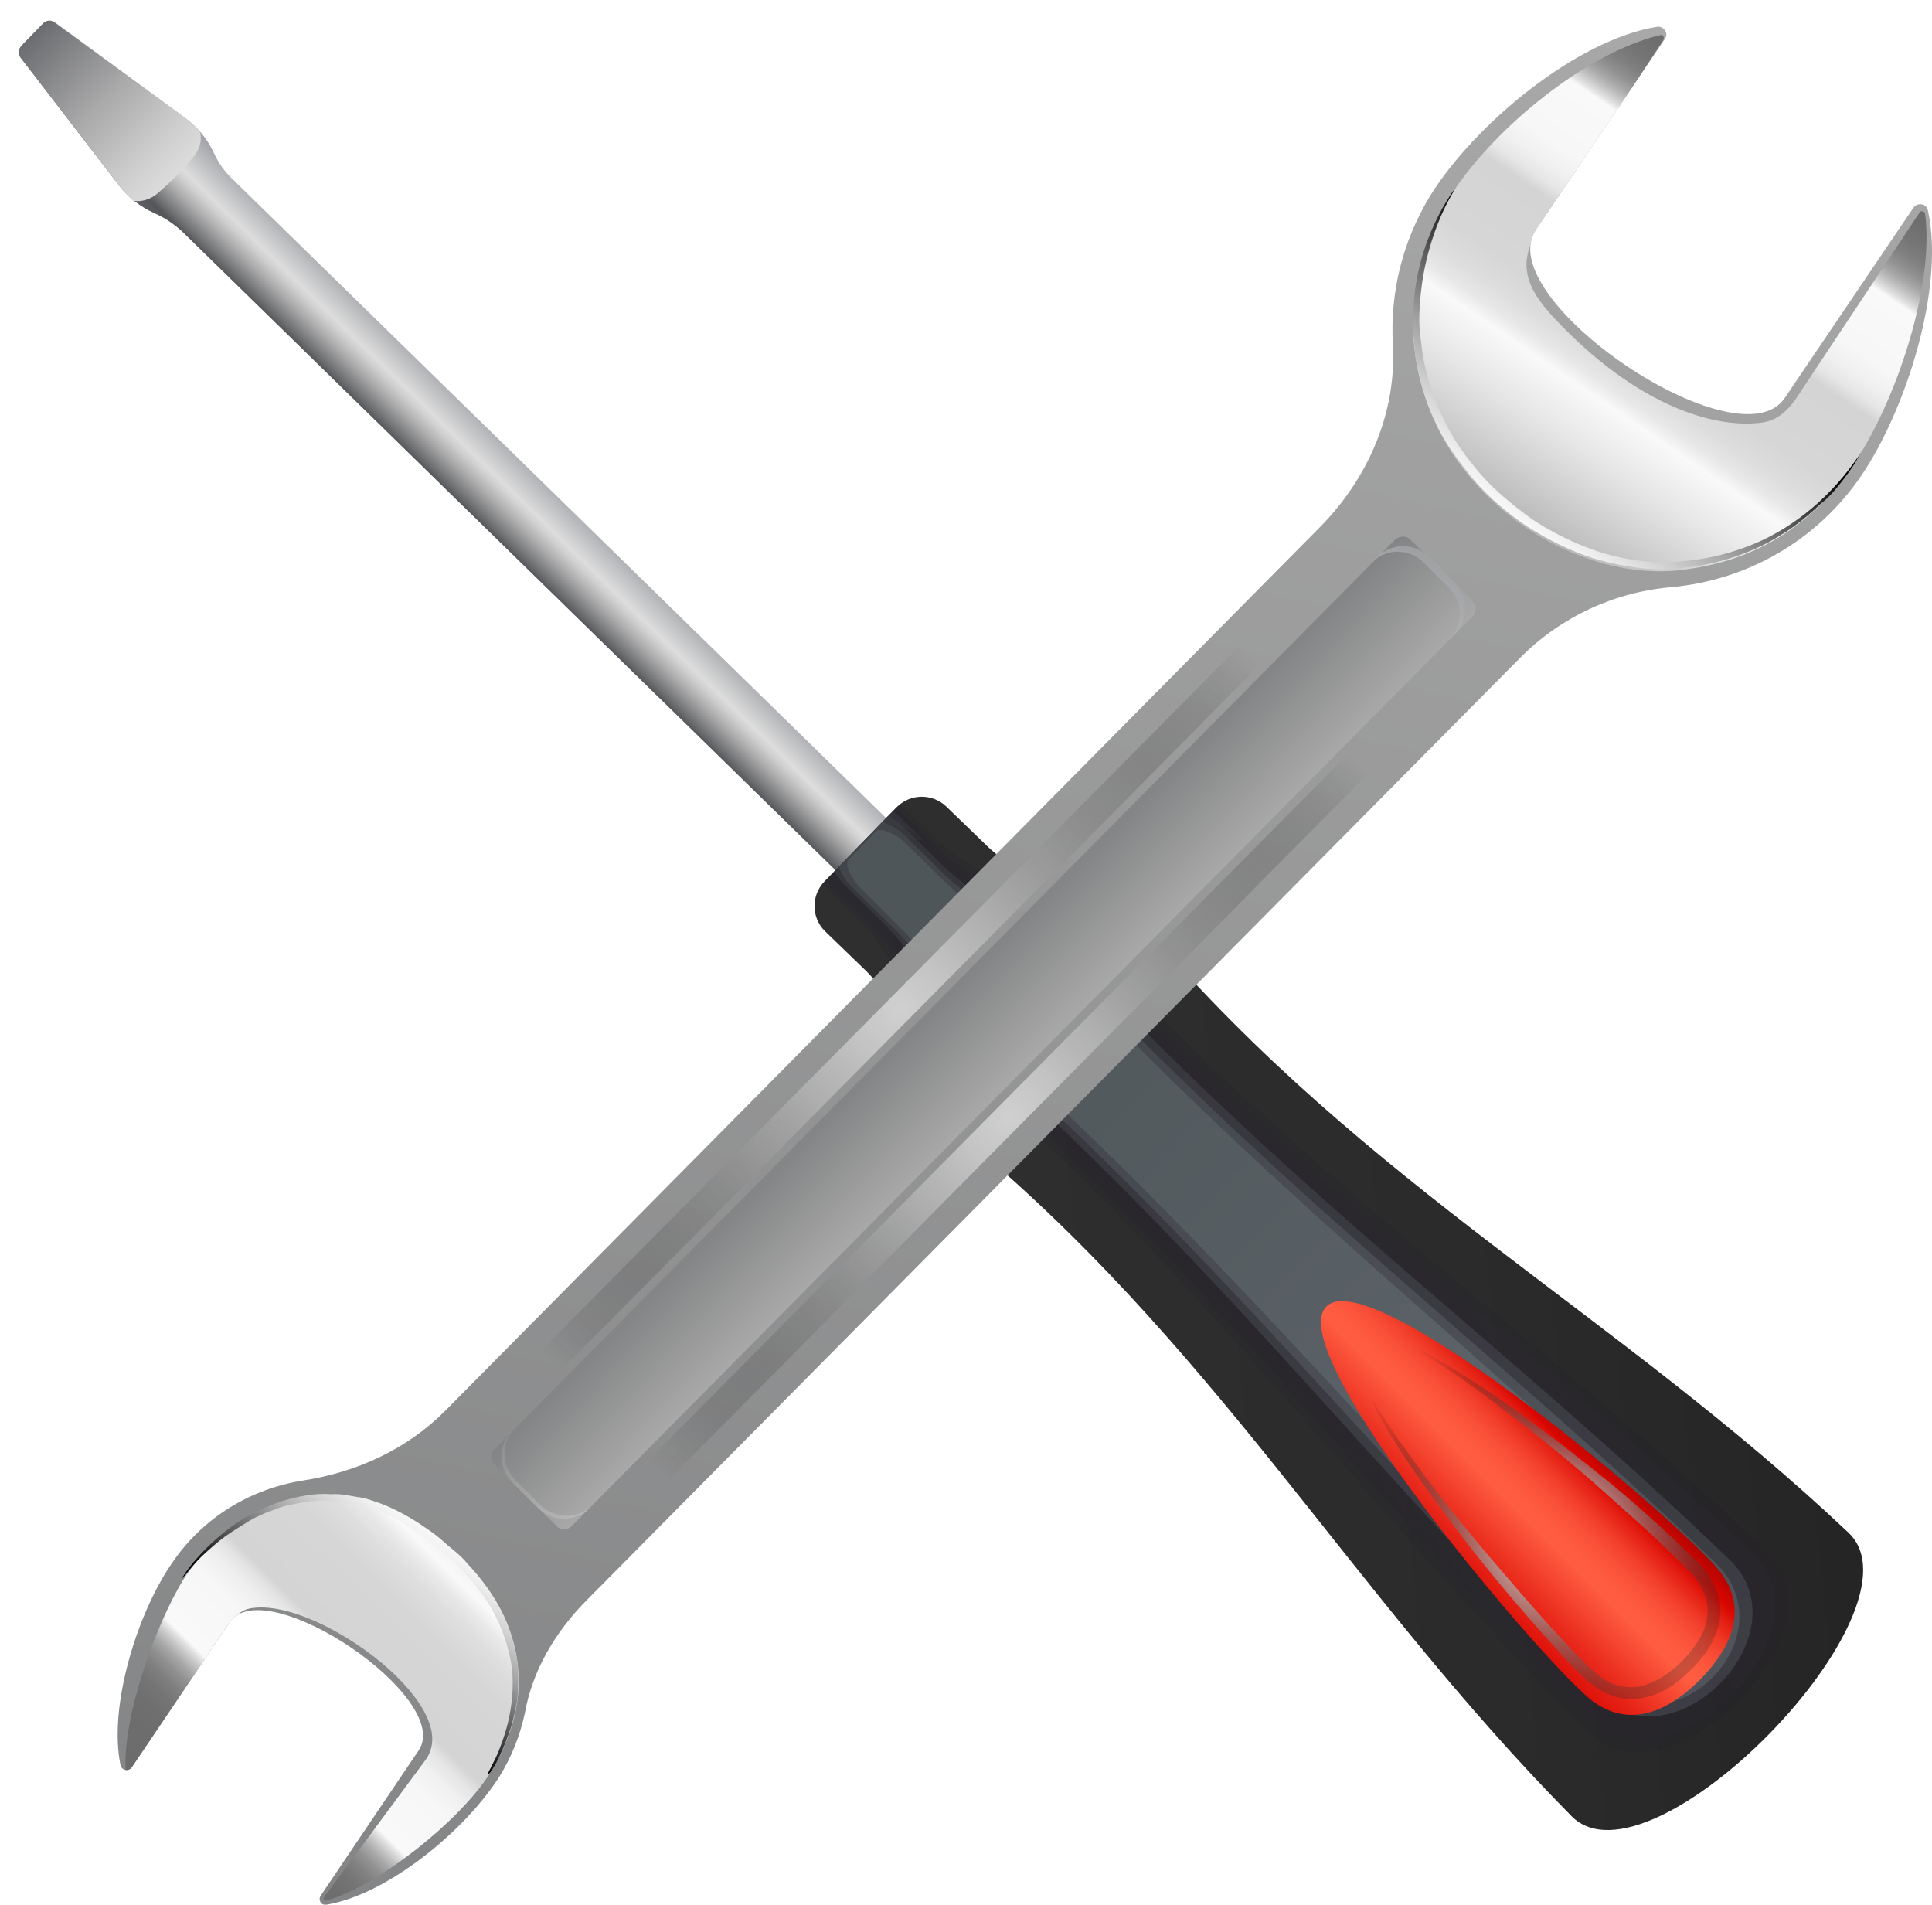 <?xml version="1.0" encoding="utf-8"?>
<!-- Generator: Adobe Illustrator 24.3.0, SVG Export Plug-In . SVG Version: 6.00 Build 0)  -->
<svg version="1.1" id="Layer_1" xmlns="http://www.w3.org/2000/svg" xmlns:xlink="http://www.w3.org/1999/xlink" x="0px" y="0px"
	 viewBox="0 0 282 278" style="enable-background:new 0 0 282 278;" xml:space="preserve">
<style type="text/css">
	.st0{fill:url(#SVGID_3_);}
	.st1{fill:url(#SVGID_4_);}
	.st2{clip-path:url(#SVGID_7_);}
	.st3{opacity:0;fill:#140B17;}
	.st4{filter:url(#Adobe_OpacityMaskFilter);}
	.st5{filter:url(#Adobe_OpacityMaskFilter_1_);}
	.st6{mask:url(#SVGID_8_);fill:url(#SVGID_9_);}
	.st7{opacity:0.167;fill:url(#SVGID_10_);}
	.st8{filter:url(#Adobe_OpacityMaskFilter_2_);}
	.st9{filter:url(#Adobe_OpacityMaskFilter_3_);}
	.st10{mask:url(#SVGID_11_);fill:url(#SVGID_12_);}
	.st11{opacity:0.333;fill:url(#SVGID_13_);}
	.st12{filter:url(#Adobe_OpacityMaskFilter_4_);}
	.st13{filter:url(#Adobe_OpacityMaskFilter_5_);}
	.st14{mask:url(#SVGID_14_);fill:url(#SVGID_15_);}
	.st15{opacity:0.5;fill:url(#SVGID_16_);}
	.st16{filter:url(#Adobe_OpacityMaskFilter_6_);}
	.st17{filter:url(#Adobe_OpacityMaskFilter_7_);}
	.st18{mask:url(#SVGID_17_);fill:url(#SVGID_18_);}
	.st19{opacity:0.667;fill:url(#SVGID_19_);}
	.st20{filter:url(#Adobe_OpacityMaskFilter_8_);}
	.st21{filter:url(#Adobe_OpacityMaskFilter_9_);}
	.st22{mask:url(#SVGID_20_);fill:url(#SVGID_21_);}
	.st23{opacity:0.833;fill:url(#SVGID_22_);}
	.st24{filter:url(#Adobe_OpacityMaskFilter_10_);}
	.st25{filter:url(#Adobe_OpacityMaskFilter_11_);}
	.st26{mask:url(#SVGID_23_);fill:url(#SVGID_24_);}
	.st27{fill:url(#SVGID_25_);}
	.st28{fill:url(#SVGID_26_);}
	.st29{clip-path:url(#SVGID_31_);fill:url(#SVGID_32_);}
	.st30{clip-path:url(#SVGID_31_);fill:url(#SVGID_33_);}
	.st31{fill:url(#SVGID_34_);}
	.st32{opacity:0.4;fill:url(#SVGID_35_);}
	.st33{opacity:0.7;fill:url(#SVGID_36_);}
	.st34{filter:url(#Adobe_OpacityMaskFilter_12_);}
	.st35{filter:url(#Adobe_OpacityMaskFilter_13_);}
	.st36{mask:url(#SVGID_37_);fill:url(#SVGID_38_);}
	.st37{fill:url(#SVGID_39_);}
	.st38{filter:url(#Adobe_OpacityMaskFilter_14_);}
	.st39{filter:url(#Adobe_OpacityMaskFilter_15_);}
	.st40{mask:url(#SVGID_40_);fill:url(#SVGID_41_);}
	.st41{fill:url(#SVGID_42_);}
	.st42{filter:url(#Adobe_OpacityMaskFilter_16_);}
	.st43{filter:url(#Adobe_OpacityMaskFilter_17_);}
	.st44{mask:url(#SVGID_43_);fill:url(#SVGID_44_);}
	.st45{fill:url(#SVGID_45_);}
	.st46{filter:url(#Adobe_OpacityMaskFilter_18_);}
	.st47{filter:url(#Adobe_OpacityMaskFilter_19_);}
	.st48{mask:url(#SVGID_46_);fill:url(#SVGID_47_);}
	.st49{fill:url(#SVGID_48_);}
	.st50{fill:url(#SVGID_51_);}
</style>
<g id="_x36_">
	<g>
		<g>
			<defs>
				<path id="SVGID_1_" d="M139.4,165c-7.1-5.8-6.5-17-13-23.3l-6-5.8c-2-2-2-5.2-0.1-7.2l10.6-10.9c2-2,5.2-2,7.2-0.1l6,5.8
					c6.5,6.4,17.7,5.6,23.6,12.5c31.9,37.2,68.2,55.7,102.1,87.7c11.9,11.2-28.9,53-40.4,41.4C196.6,231.9,177.3,196,139.4,165z"/>
			</defs>
			<clipPath id="SVGID_2_">
				<use xlink:href="#SVGID_1_"  style="overflow:visible;"/>
			</clipPath>
		</g>
	</g>
	<g>
		
			<linearGradient id="SVGID_3_" gradientUnits="userSpaceOnUse" x1="11.025" y1="240.062" x2="26.072" y2="240.062" gradientTransform="matrix(-0.699 0.715 0.715 0.699 -83.863 -106.159)">
			<stop  offset="0" style="stop-color:#A3A5A9"/>
			<stop  offset="0.355" style="stop-color:#DDDDDD"/>
			<stop  offset="0.422" style="stop-color:#CFCFD0"/>
			<stop  offset="0.547" style="stop-color:#ABABAC"/>
			<stop  offset="0.718" style="stop-color:#707173"/>
			<stop  offset="0.789" style="stop-color:#555659"/>
			<stop  offset="0.9" style="stop-color:#5E5F62"/>
			<stop  offset="1" style="stop-color:#6A6B6E"/>
		</linearGradient>
		<path class="st0" d="M142.6,147.2l7.4-7.6L34,26.2c-1.2-1.1-2.1-2.4-2.8-3.9c-0.9-2-2.4-3.8-4.2-5.1L8.1,3.3
			C7.5,2.9,6.8,2.9,6.3,3.4L3.1,6.7C2.7,7.2,2.6,7.9,3,8.4l14.4,18.7c1.3,1.7,3.1,3.1,5.1,4c1.6,0.7,2.9,1.6,4.1,2.7L142.6,147.2z"
			/>
		
			<linearGradient id="SVGID_4_" gradientUnits="userSpaceOnUse" x1="17.641" y1="140.832" x2="17.641" y2="171.086" gradientTransform="matrix(-0.699 0.715 0.715 0.699 -83.863 -106.159)">
			<stop  offset="0" style="stop-color:#6A6B6E"/>
			<stop  offset="4.254949e-02" style="stop-color:#707174"/>
			<stop  offset="0.492" style="stop-color:#ABABAC"/>
			<stop  offset="0.824" style="stop-color:#CFCFD0"/>
			<stop  offset="1" style="stop-color:#DDDDDD"/>
		</linearGradient>
		<path class="st1" d="M17.4,27.1L3,8.4C2.6,7.9,2.7,7.2,3.1,6.7l3.2-3.3c0.5-0.5,1.2-0.5,1.7-0.1l19,13.9c0.8,0.6,1.6,1.3,2.2,2.1
			c0.3,1.1,0,2.4-0.9,3.5c-1.6,2-3.4,3.8-5.4,5.5c-1.1,0.9-2.4,1.2-3.5,1C18.7,28.6,18,27.9,17.4,27.1z"/>
		<g>
			<defs>
				<path id="SVGID_5_" d="M139.4,165c-7.1-5.8-6.5-17-13-23.3l-6-5.8c-2-2-2-5.2-0.1-7.2l10.6-10.9c2-2,5.2-2,7.2-0.1l6,5.8
					c6.5,6.4,17.7,5.6,23.6,12.5c31.9,37.2,68.2,55.7,102.1,87.7c11.9,11.2-28.9,53-40.4,41.4C196.6,231.9,177.3,196,139.4,165z"/>
			</defs>
			
				<linearGradient id="SVGID_6_" gradientUnits="userSpaceOnUse" x1="-14.569" y1="189.245" x2="-14.569" y2="329.924" gradientTransform="matrix(-0.102 -0.995 0.995 -0.102 -64.192 202.431)">
				<stop  offset="0" style="stop-color:#2F2F2F"/>
				<stop  offset="0.625" style="stop-color:#2B2B2B"/>
				<stop  offset="1" style="stop-color:#252525"/>
			</linearGradient>
			<use xlink:href="#SVGID_5_"  style="overflow:visible;fill:url(#SVGID_6_);"/>
			<clipPath id="SVGID_7_">
				<use xlink:href="#SVGID_5_"  style="overflow:visible;"/>
			</clipPath>
			<g class="st2">
				<path class="st3" d="M138.9,155.8c-7-6-8.2-15.4-14.8-21.9l-6-5.9c-2-2-2.6-4.7-1.2-6.1l7.4-7.6c1.4-1.4,4.1-0.9,6.1,1.1l6,5.9
					c6.6,6.4,16,7.5,22.2,14.3c33.2,36.6,67.2,58,101.2,90.5c11.9,11.4-16.5,40.4-28.1,28.8C198.4,221.6,176.2,188.1,138.9,155.8z"
					/>
				<defs>
					<filter id="Adobe_OpacityMaskFilter" filterUnits="userSpaceOnUse" x="117.4" y="114.9" width="143.5" height="141">
						<feFlood  style="flood-color:white;flood-opacity:1" result="back"/>
						<feBlend  in="SourceGraphic" in2="back" mode="normal"/>
					</filter>
				</defs>
				<mask maskUnits="userSpaceOnUse" x="117.4" y="114.9" width="143.5" height="141" id="SVGID_8_">
					<g class="st4">
						<defs>
							<filter id="Adobe_OpacityMaskFilter_1_" filterUnits="userSpaceOnUse" x="117.4" y="114.9" width="143.5" height="141">
								<feFlood  style="flood-color:white;flood-opacity:1" result="back"/>
								<feBlend  in="SourceGraphic" in2="back" mode="normal"/>
							</filter>
						</defs>
						<mask maskUnits="userSpaceOnUse" x="117.4" y="114.9" width="143.5" height="141" id="SVGID_8_">
							<g class="st5">
							</g>
						</mask>
						
							<linearGradient id="SVGID_9_" gradientUnits="userSpaceOnUse" x1="-36.94" y1="216.229" x2="-36.94" y2="353.974" gradientTransform="matrix(-0.201 -0.71 0.948 3.175593e-02 -67.471 150.999)">
							<stop  offset="0" style="stop-color:#FFFFFF"/>
							<stop  offset="1" style="stop-color:#EAEAEA"/>
						</linearGradient>
						<path class="st6" d="M140.2,155.5c-6.8-6-8.4-15-14.9-21.3l-5.9-5.8c-2-1.9-2.6-4.6-1.3-5.9l6.8-7c1.3-1.3,3.9-0.7,5.9,1.2
							l5.9,5.8c6.5,6.4,15.6,7.7,21.7,14.4c32.9,35.9,66,57.5,99.6,89.6c11.8,11.2-14.4,38-25.9,26.5
							C199.1,220.2,176.8,187.5,140.2,155.5z"/>
					</g>
				</mask>
				
					<linearGradient id="SVGID_10_" gradientUnits="userSpaceOnUse" x1="-36.94" y1="216.229" x2="-36.94" y2="353.974" gradientTransform="matrix(-0.201 -0.71 0.948 3.175593e-02 -67.471 150.999)">
					<stop  offset="0" style="stop-color:#1E1822"/>
					<stop  offset="1" style="stop-color:#221B27"/>
				</linearGradient>
				<path class="st7" d="M140.2,155.5c-6.8-6-8.4-15-14.9-21.3l-5.9-5.8c-2-1.9-2.6-4.6-1.3-5.9l6.8-7c1.3-1.3,3.9-0.7,5.9,1.2
					l5.9,5.8c6.5,6.4,15.6,7.7,21.7,14.4c32.9,35.9,66,57.5,99.6,89.6c11.8,11.2-14.4,38-25.9,26.5
					C199.1,220.2,176.8,187.5,140.2,155.5z"/>
				<defs>
					<filter id="Adobe_OpacityMaskFilter_2_" filterUnits="userSpaceOnUse" x="118.6" y="116.1" width="140.5" height="137.9">
						<feFlood  style="flood-color:white;flood-opacity:1" result="back"/>
						<feBlend  in="SourceGraphic" in2="back" mode="normal"/>
					</filter>
				</defs>
				<mask maskUnits="userSpaceOnUse" x="118.6" y="116.1" width="140.5" height="137.9" id="SVGID_11_">
					<g class="st8">
						<defs>
							<filter id="Adobe_OpacityMaskFilter_3_" filterUnits="userSpaceOnUse" x="118.6" y="116.1" width="140.5" height="137.9">
								<feFlood  style="flood-color:white;flood-opacity:1" result="back"/>
								<feBlend  in="SourceGraphic" in2="back" mode="normal"/>
							</filter>
						</defs>
						<mask maskUnits="userSpaceOnUse" x="118.6" y="116.1" width="140.5" height="137.9" id="SVGID_11_">
							<g class="st9">
							</g>
						</mask>
						
							<linearGradient id="SVGID_12_" gradientUnits="userSpaceOnUse" x1="-105.642" y1="225.538" x2="-105.642" y2="322.084" gradientTransform="matrix(-0.301 -0.425 0.902 0.165 -70.75 99.567)">
							<stop  offset="0" style="stop-color:#FFFFFF"/>
							<stop  offset="1" style="stop-color:#D4D4D4"/>
						</linearGradient>
						<path class="st10" d="M141.5,155.2c-6.7-5.9-8.5-14.5-14.9-20.8l-5.9-5.7c-2-1.9-2.6-4.4-1.5-5.6l6.2-6.4
							c1.1-1.2,3.7-0.6,5.6,1.4l5.9,5.7c6.4,6.3,15.1,7.9,21.1,14.4c32.6,35.3,64.9,56.9,98,88.7c11.6,11.1-12.3,35.6-23.7,24.2
							C199.9,218.8,177.5,187,141.5,155.2z"/>
					</g>
				</mask>
				
					<linearGradient id="SVGID_13_" gradientUnits="userSpaceOnUse" x1="-105.642" y1="225.538" x2="-105.642" y2="322.084" gradientTransform="matrix(-0.301 -0.425 0.902 0.165 -70.75 99.567)">
					<stop  offset="0" style="stop-color:#27242D"/>
					<stop  offset="1" style="stop-color:#302C36"/>
				</linearGradient>
				<path class="st11" d="M141.5,155.2c-6.7-5.9-8.5-14.5-14.9-20.8l-5.9-5.7c-2-1.9-2.6-4.4-1.5-5.6l6.2-6.4
					c1.1-1.2,3.7-0.6,5.6,1.4l5.9,5.7c6.4,6.3,15.1,7.9,21.1,14.4c32.6,35.3,64.9,56.9,98,88.7c11.6,11.1-12.3,35.6-23.7,24.2
					C199.9,218.8,177.5,187,141.5,155.2z"/>
				<defs>
					<filter id="Adobe_OpacityMaskFilter_4_" filterUnits="userSpaceOnUse" x="119.9" y="117.4" width="137.5" height="134.9">
						<feFlood  style="flood-color:white;flood-opacity:1" result="back"/>
						<feBlend  in="SourceGraphic" in2="back" mode="normal"/>
					</filter>
				</defs>
				<mask maskUnits="userSpaceOnUse" x="119.9" y="117.4" width="137.5" height="134.9" id="SVGID_14_">
					<g class="st12">
						<defs>
							<filter id="Adobe_OpacityMaskFilter_5_" filterUnits="userSpaceOnUse" x="119.9" y="117.4" width="137.5" height="134.9">
								<feFlood  style="flood-color:white;flood-opacity:1" result="back"/>
								<feBlend  in="SourceGraphic" in2="back" mode="normal"/>
							</filter>
						</defs>
						<mask maskUnits="userSpaceOnUse" x="119.9" y="117.4" width="137.5" height="134.9" id="SVGID_14_">
							<g class="st13">
							</g>
						</mask>
						
							<linearGradient id="SVGID_15_" gradientUnits="userSpaceOnUse" x1="-16283.848" y1="152.105" x2="-16283.848" y2="309.3" gradientTransform="matrix(-0.4 -0.14 0.855 0.299 -73.946 48.937)">
							<stop  offset="0" style="stop-color:#FFFFFF"/>
							<stop  offset="1" style="stop-color:#BFBFBF"/>
						</linearGradient>
						<path class="st14" d="M142.8,154.9c-6.6-5.9-8.6-14.1-15-20.3L122,129c-1.9-1.9-2.7-4.3-1.6-5.4l5.6-5.8
							c1-1.1,3.5-0.4,5.4,1.5l5.8,5.6c6.3,6.2,14.6,8,20.6,14.5c32.3,34.7,63.7,56.4,96.4,87.7c11.4,11-10.2,33.1-21.4,22
							C200.7,217.3,178.2,186.4,142.8,154.9z"/>
					</g>
				</mask>
				
					<linearGradient id="SVGID_16_" gradientUnits="userSpaceOnUse" x1="-16283.848" y1="152.105" x2="-16283.848" y2="309.3" gradientTransform="matrix(-0.4 -0.14 0.855 0.299 -73.946 48.937)">
					<stop  offset="0" style="stop-color:#313138"/>
					<stop  offset="1" style="stop-color:#3E3C46"/>
				</linearGradient>
				<path class="st15" d="M142.8,154.9c-6.6-5.9-8.6-14.1-15-20.3L122,129c-1.9-1.9-2.7-4.3-1.6-5.4l5.6-5.8c1-1.1,3.5-0.4,5.4,1.5
					l5.8,5.6c6.3,6.2,14.6,8,20.6,14.5c32.3,34.7,63.7,56.4,96.4,87.7c11.4,11-10.2,33.1-21.4,22
					C200.7,217.3,178.2,186.4,142.8,154.9z"/>
				<defs>
					<filter id="Adobe_OpacityMaskFilter_6_" filterUnits="userSpaceOnUse" x="121.2" y="118.7" width="134.5" height="131.9">
						<feFlood  style="flood-color:white;flood-opacity:1" result="back"/>
						<feBlend  in="SourceGraphic" in2="back" mode="normal"/>
					</filter>
				</defs>
				<mask maskUnits="userSpaceOnUse" x="121.2" y="118.7" width="134.5" height="131.9" id="SVGID_17_">
					<g class="st16">
						<defs>
							<filter id="Adobe_OpacityMaskFilter_7_" filterUnits="userSpaceOnUse" x="121.2" y="118.7" width="134.5" height="131.9">
								<feFlood  style="flood-color:white;flood-opacity:1" result="back"/>
								<feBlend  in="SourceGraphic" in2="back" mode="normal"/>
							</filter>
						</defs>
						<mask maskUnits="userSpaceOnUse" x="121.2" y="118.7" width="134.5" height="131.9" id="SVGID_17_">
							<g class="st17">
							</g>
						</mask>
						
							<linearGradient id="SVGID_18_" gradientUnits="userSpaceOnUse" x1="116.108" y1="294.622" x2="116.108" y2="577.881" gradientTransform="matrix(-0.5 0.145 0.808 0.432 -77.225 -2.495)">
							<stop  offset="0" style="stop-color:#FFFFFF"/>
							<stop  offset="1" style="stop-color:#AAAAAA"/>
						</linearGradient>
						<path class="st18" d="M144.1,154.6c-6.5-5.8-8.8-13.6-15-19.7l-5.7-5.6c-1.9-1.9-2.7-4.2-1.8-5.1l5.1-5.2
							c0.9-1,3.2-0.2,5.2,1.7l5.7,5.6c6.2,6.1,14.1,8.2,20.1,14.5c32,34.1,62.6,55.9,94.7,86.8c11.3,10.8-8.2,30.7-19.2,19.7
							C201.4,215.9,178.8,185.8,144.1,154.6z"/>
					</g>
				</mask>
				
					<linearGradient id="SVGID_19_" gradientUnits="userSpaceOnUse" x1="116.108" y1="294.622" x2="116.108" y2="577.881" gradientTransform="matrix(-0.5 0.145 0.808 0.432 -77.225 -2.495)">
					<stop  offset="0" style="stop-color:#3B3D43"/>
					<stop  offset="1" style="stop-color:#4C4C56"/>
				</linearGradient>
				<path class="st19" d="M144.1,154.6c-6.5-5.8-8.8-13.6-15-19.7l-5.7-5.6c-1.9-1.9-2.7-4.2-1.8-5.1l5.1-5.2c0.9-1,3.2-0.2,5.2,1.7
					l5.7,5.6c6.2,6.1,14.1,8.2,20.1,14.5c32,34.1,62.6,55.9,94.7,86.8c11.3,10.8-8.2,30.7-19.2,19.7
					C201.4,215.9,178.8,185.8,144.1,154.6z"/>
				<defs>
					<filter id="Adobe_OpacityMaskFilter_8_" filterUnits="userSpaceOnUse" x="122.4" y="119.9" width="131.5" height="128.9">
						<feFlood  style="flood-color:white;flood-opacity:1" result="back"/>
						<feBlend  in="SourceGraphic" in2="back" mode="normal"/>
					</filter>
				</defs>
				<mask maskUnits="userSpaceOnUse" x="122.4" y="119.9" width="131.5" height="128.9" id="SVGID_20_">
					<g class="st20">
						<defs>
							<filter id="Adobe_OpacityMaskFilter_9_" filterUnits="userSpaceOnUse" x="122.4" y="119.9" width="131.5" height="128.9">
								<feFlood  style="flood-color:white;flood-opacity:1" result="back"/>
								<feBlend  in="SourceGraphic" in2="back" mode="normal"/>
							</filter>
						</defs>
						<mask maskUnits="userSpaceOnUse" x="122.4" y="119.9" width="131.5" height="128.9" id="SVGID_20_">
							<g class="st21">
							</g>
						</mask>
						
							<linearGradient id="SVGID_21_" gradientUnits="userSpaceOnUse" x1="49.233" y1="309.82" x2="49.233" y2="528.842" gradientTransform="matrix(-0.599 0.43 0.762 0.565 -80.584 -54.727)">
							<stop  offset="0" style="stop-color:#FFFFFF"/>
							<stop  offset="1" style="stop-color:#959595"/>
						</linearGradient>
						<path class="st22" d="M145.3,154.4c-6.4-5.7-8.9-13.2-15.1-19.2l-5.6-5.5c-1.9-1.8-2.8-4-1.9-4.9l4.5-4.6c0.8-0.8,3,0,4.9,1.8
							l5.6,5.5c6.2,6,13.6,8.4,19.5,14.6c31.6,33.4,61.4,55.4,93.1,85.9c11.1,10.7-6.1,28.2-17,17.4
							C202.2,214.5,179.5,185.2,145.3,154.4z"/>
					</g>
				</mask>
				
					<linearGradient id="SVGID_22_" gradientUnits="userSpaceOnUse" x1="49.233" y1="309.82" x2="49.233" y2="528.842" gradientTransform="matrix(-0.599 0.43 0.762 0.565 -80.584 -54.727)">
					<stop  offset="0" style="stop-color:#44494E"/>
					<stop  offset="1" style="stop-color:#5A5D65"/>
				</linearGradient>
				<path class="st23" d="M145.3,154.4c-6.4-5.7-8.9-13.2-15.1-19.2l-5.6-5.5c-1.9-1.8-2.8-4-1.9-4.9l4.5-4.6c0.8-0.8,3,0,4.9,1.8
					l5.6,5.5c6.2,6,13.6,8.4,19.5,14.6c31.6,33.4,61.4,55.4,93.1,85.9c11.1,10.7-6.1,28.2-17,17.4
					C202.2,214.5,179.5,185.2,145.3,154.4z"/>
				<defs>
					<filter id="Adobe_OpacityMaskFilter_10_" filterUnits="userSpaceOnUse" x="123.7" y="121.2" width="128.6" height="126">
						<feFlood  style="flood-color:white;flood-opacity:1" result="back"/>
						<feBlend  in="SourceGraphic" in2="back" mode="normal"/>
					</filter>
				</defs>
				<mask maskUnits="userSpaceOnUse" x="123.7" y="121.2" width="128.6" height="126" id="SVGID_23_">
					<g class="st24">
						<defs>
							<filter id="Adobe_OpacityMaskFilter_11_" filterUnits="userSpaceOnUse" x="123.7" y="121.2" width="128.6" height="126">
								<feFlood  style="flood-color:white;flood-opacity:1" result="back"/>
								<feBlend  in="SourceGraphic" in2="back" mode="normal"/>
							</filter>
						</defs>
						<mask maskUnits="userSpaceOnUse" x="123.7" y="121.2" width="128.6" height="126" id="SVGID_23_">
							<g class="st25">
							</g>
						</mask>
						
							<linearGradient id="SVGID_24_" gradientUnits="userSpaceOnUse" x1="17.637" y1="327.039" x2="17.637" y2="524.22" gradientTransform="matrix(-0.699 0.715 0.715 0.699 -83.863 -106.159)">
							<stop  offset="0" style="stop-color:#FFFFFF"/>
							<stop  offset="1" style="stop-color:#808080"/>
						</linearGradient>
						<path class="st26" d="M146.6,154.1c-6.2-5.7-9-12.7-15.1-18.6L126,130c-1.9-1.8-2.8-3.9-2.1-4.6l3.9-4c0.7-0.7,2.8,0.1,4.7,2
							l5.5,5.4c6.1,5.9,13.1,8.6,19,14.7c31.3,32.8,60.3,54.9,91.5,84.9c10.9,10.5-4,25.8-14.8,15.1
							C202.9,213.1,180.2,184.6,146.6,154.1z"/>
					</g>
				</mask>
				
					<linearGradient id="SVGID_25_" gradientUnits="userSpaceOnUse" x1="17.637" y1="327.039" x2="17.637" y2="524.22" gradientTransform="matrix(-0.699 0.715 0.715 0.699 -83.863 -106.159)">
					<stop  offset="0" style="stop-color:#4E5659"/>
					<stop  offset="1" style="stop-color:#686D75"/>
				</linearGradient>
				<path class="st27" d="M146.6,154.1c-6.2-5.7-9-12.7-15.1-18.6L126,130c-1.9-1.8-2.8-3.9-2.1-4.6l3.9-4c0.7-0.7,2.8,0.1,4.7,2
					l5.5,5.4c6.1,5.9,13.1,8.6,19,14.7c31.3,32.8,60.3,54.9,91.5,84.9c10.9,10.5-4,25.8-14.8,15.1
					C202.9,213.1,180.2,184.6,146.6,154.1z"/>
			</g>
		</g>
	</g>
</g>
<linearGradient id="SVGID_26_" gradientUnits="userSpaceOnUse" x1="209.957" y1="228.844" x2="232.558" y2="206.243">
	<stop  offset="0" style="stop-color:#D90600"/>
	<stop  offset="0.175" style="stop-color:#E72518"/>
	<stop  offset="0.448" style="stop-color:#FF5D42"/>
	<stop  offset="0.525" style="stop-color:#FD593F"/>
	<stop  offset="0.602" style="stop-color:#F84D36"/>
	<stop  offset="0.68" style="stop-color:#EF3926"/>
	<stop  offset="0.758" style="stop-color:#E31C11"/>
	<stop  offset="0.808" style="stop-color:#D90600"/>
	<stop  offset="0.887" style="stop-color:#BA0500"/>
	<stop  offset="1" style="stop-color:#870400"/>
</linearGradient>
<path class="st28" d="M251.3,229.7c-4.5-6.3-50.9-45.8-57.7-39l0,0l0,0l0,0l0,0c-6.8,6.8,32.7,53.2,39,57.7
	c6.4,4.6,12.5-0.2,15.5-3.2C251.1,242.2,255.9,236.1,251.3,229.7z"/>
<g id="_x37__2_">
	<g>
		<g>
			<defs>
				<path id="SVGID_27_" d="M85.7,233.5L222,95.9c5.9-5.9,13.7-9.5,22-10.2c10.8-1,21.1-6.6,27.7-16.3c6.5-9.6,12.2-27.4,9.7-38.7
					c-0.2-1-1.5-1.2-2.1-0.4l-18.8,27.8c-6.8,10-43.1-14.6-36.3-24.6l18.8-27.8c0.6-0.8-0.1-1.9-1.1-1.8
					c-11.8,1.9-26.6,14.2-33.1,24.6c-4.1,6.7-5.9,14.2-5.5,21.7c0.6,10-3.6,19.6-10.6,26.7L64.9,206c-5.6,5.6-12.9,8.9-20.7,10.1
					c-7.5,1.2-14.6,5.3-19.2,12.2c-5,7.3-9.2,20.8-7.4,29.4c0.2,0.7,1.1,0.9,1.6,0.3l14.3-21.2c5.2-7.6,32.8,11.1,27.6,18.7
					l-14.3,21.2c-0.4,0.6,0.1,1.5,0.9,1.3c8.9-1.5,20.2-10.8,25.2-18.7c1.8-2.9,3-6,3.7-9.2C77.7,243.8,81.1,238.1,85.7,233.5z"/>
			</defs>
			<clipPath id="SVGID_28_">
				<use xlink:href="#SVGID_27_"  style="overflow:visible;"/>
			</clipPath>
		</g>
	</g>
	<g>
		<g>
			<defs>
				<path id="SVGID_29_" d="M85.7,233.5L222,95.9c5.9-5.9,13.7-9.5,22-10.2c10.8-1,21.1-6.6,27.7-16.3c6.5-9.6,12.2-27.4,9.7-38.7
					c-0.2-1-1.5-1.2-2.1-0.4l-18.8,27.8c-6.8,10-43.1-14.6-36.3-24.6l18.8-27.8c0.6-0.8-0.1-1.9-1.1-1.8
					c-11.8,1.9-26.6,14.2-33.1,24.6c-4.1,6.7-5.9,14.2-5.5,21.7c0.6,10-3.6,19.6-10.6,26.7L64.9,206c-5.6,5.6-12.9,8.9-20.7,10.1
					c-7.5,1.2-14.6,5.3-19.2,12.2c-5,7.3-9.2,20.8-7.4,29.4c0.2,0.7,1.1,0.9,1.6,0.3l14.3-21.2c5.2-7.6,32.8,11.1,27.6,18.7
					l-14.3,21.2c-0.4,0.6,0.1,1.5,0.9,1.3c8.9-1.5,20.2-10.8,25.2-18.7c1.8-2.9,3-6,3.7-9.2C77.7,243.8,81.1,238.1,85.7,233.5z"/>
			</defs>
			
				<linearGradient id="SVGID_30_" gradientUnits="userSpaceOnUse" x1="3.742" y1="153.241" x2="313.97" y2="153.241" gradientTransform="matrix(0.221 -0.975 -0.975 -0.221 264.655 331.009)">
				<stop  offset="0" style="stop-color:#848586"/>
				<stop  offset="1" style="stop-color:#A8A8A8"/>
			</linearGradient>
			<use xlink:href="#SVGID_29_"  style="overflow:visible;fill:url(#SVGID_30_);"/>
			<clipPath id="SVGID_31_">
				<use xlink:href="#SVGID_29_"  style="overflow:visible;"/>
			</clipPath>
			
				<linearGradient id="SVGID_32_" gradientUnits="userSpaceOnUse" x1="152.638" y1="215.507" x2="166.588" y2="291.615" gradientTransform="matrix(0.711 0.704 -0.704 0.711 309.044 -248.453)">
				<stop  offset="0" style="stop-color:#6C6C6C"/>
				<stop  offset="0.11" style="stop-color:#6E6E6E"/>
				<stop  offset="0.149" style="stop-color:#757575"/>
				<stop  offset="0.177" style="stop-color:#808080"/>
				<stop  offset="0.2" style="stop-color:#919191"/>
				<stop  offset="0.219" style="stop-color:#A7A7A7"/>
				<stop  offset="0.236" style="stop-color:#C3C3C3"/>
				<stop  offset="0.252" style="stop-color:#E2E2E2"/>
				<stop  offset="0.261" style="stop-color:#F9F9F9"/>
				<stop  offset="0.375" style="stop-color:#F7F7F7"/>
				<stop  offset="0.416" style="stop-color:#F0F0F0"/>
				<stop  offset="0.446" style="stop-color:#E5E5E5"/>
				<stop  offset="0.469" style="stop-color:#D4D4D4"/>
				<stop  offset="0.611" style="stop-color:#D6D6D6"/>
				<stop  offset="0.662" style="stop-color:#DDDDDD"/>
				<stop  offset="0.699" style="stop-color:#E8E8E8"/>
				<stop  offset="0.728" style="stop-color:#F9F9F9"/>
				<stop  offset="0.819" style="stop-color:#E7E7E7"/>
				<stop  offset="1" style="stop-color:#B9B9B9"/>
			</linearGradient>
			<path class="st29" d="M206.3,48.8c1.1,22,22.4,36.4,39.1,34.4c5.7-0.7,17.5-3,26.1-16.9c5.7-9.2,10.8-24.9,9.5-35.1
				c-0.1-0.4-0.6-0.5-0.8-0.2L263,56.9c-1.1,1.7-2.8,4.5-6,4.8c-7.7,0.9-17.9-3.3-27.5-12.6c-6.2-6-9.5-10.1-3.6-17.6l16.9-25.7
				c0.2-0.3-0.1-0.8-0.4-0.7c-10.9,2.6-24.1,13.5-30.3,22.9C208.1,34.2,206,41.4,206.3,48.8z"/>
			
				<linearGradient id="SVGID_33_" gradientUnits="userSpaceOnUse" x1="162.456" y1="563.457" x2="162.456" y2="490.781" gradientTransform="matrix(0.711 0.704 -0.704 0.711 309.044 -248.453)">
				<stop  offset="0" style="stop-color:#6C6C6C"/>
				<stop  offset="0.11" style="stop-color:#6E6E6E"/>
				<stop  offset="0.149" style="stop-color:#757575"/>
				<stop  offset="0.177" style="stop-color:#808080"/>
				<stop  offset="0.2" style="stop-color:#919191"/>
				<stop  offset="0.219" style="stop-color:#A7A7A7"/>
				<stop  offset="0.236" style="stop-color:#C3C3C3"/>
				<stop  offset="0.252" style="stop-color:#E2E2E2"/>
				<stop  offset="0.261" style="stop-color:#F9F9F9"/>
				<stop  offset="0.375" style="stop-color:#F7F7F7"/>
				<stop  offset="0.416" style="stop-color:#F0F0F0"/>
				<stop  offset="0.446" style="stop-color:#E5E5E5"/>
				<stop  offset="0.469" style="stop-color:#D4D4D4"/>
				<stop  offset="0.611" style="stop-color:#D6D6D6"/>
				<stop  offset="0.662" style="stop-color:#DDDDDD"/>
				<stop  offset="0.699" style="stop-color:#E8E8E8"/>
				<stop  offset="0.728" style="stop-color:#F9F9F9"/>
				<stop  offset="0.819" style="stop-color:#E7E7E7"/>
				<stop  offset="1" style="stop-color:#B9B9B9"/>
			</linearGradient>
			<path class="st30" d="M71.4,259c7.3-11.5,4.9-22.7-4.1-31.5c-19.6-19.4-36.5-3.5-40.5,3c-4.1,6.6-9.2,20.8-8.4,28.5
				c0,0.3,0.5,0.4,0.6,0.1l14.2-21.5c0.9-1.4,1.8-2.7,3.7-2.9c5.9-0.8,15.6,4.6,21.1,10.1c4.8,4.8,6.3,9.1,4.1,12.1l-14.8,20
				c-0.2,0.3,0.1,0.6,0.4,0.5C55.5,275.1,67.1,265.7,71.4,259z"/>
		</g>
		
			<linearGradient id="SVGID_34_" gradientUnits="userSpaceOnUse" x1="155.779" y1="400.042" x2="170.898" y2="400.042" gradientTransform="matrix(0.711 0.704 -0.704 0.711 309.044 -248.453)">
			<stop  offset="0" style="stop-color:#848586"/>
			<stop  offset="1" style="stop-color:#A8A8A8"/>
		</linearGradient>
		<path class="st31" d="M81.2,222.7l-9-8.9c-0.6-0.6-0.7-1.7,0-2.3L203.6,78.8c0.6-0.6,1.7-0.7,2.3,0l9,8.9c0.6,0.6,0.7,1.7,0,2.3
			L83.5,222.7C82.8,223.4,81.8,223.4,81.2,222.7z"/>
		
			<linearGradient id="SVGID_35_" gradientUnits="userSpaceOnUse" x1="155.782" y1="492.097" x2="170.898" y2="492.097" gradientTransform="matrix(0.711 0.704 -0.704 0.711 309.044 -248.453)">
			<stop  offset="0" style="stop-color:#A2A4A8"/>
			<stop  offset="1" style="stop-color:#CFCFCF"/>
		</linearGradient>
		<path class="st32" d="M78.9,219.7l-3.7-3.7c-2.1-2.1-2.1-5.5,0-7.6l-0.4,0.4c-2.1,2.1-2.1,5.5,0,7.6l3.7,3.7
			c2.1,2.1,5.5,2.1,7.6,0l0.4-0.4C84.5,221.7,81.1,221.8,78.9,219.7z"/>
		
			<linearGradient id="SVGID_36_" gradientUnits="userSpaceOnUse" x1="163.375" y1="302.929" x2="163.375" y2="323.661" gradientTransform="matrix(0.711 0.704 -0.704 0.711 309.044 -248.453)">
			<stop  offset="0" style="stop-color:#A2A4A8"/>
			<stop  offset="1" style="stop-color:#CFCFCF"/>
		</linearGradient>
		<path class="st33" d="M212.3,85l-3.7-3.7c-2.1-2.1-5.5-2.1-7.6,0l-0.8,0.8c2.1-2.1,5.5-2.1,7.6,0l3.7,3.7c2.1,2.1,2.1,5.5,0,7.6
			l0.8-0.8C214.4,90.5,214.4,87.1,212.3,85z"/>
		<defs>
			<filter id="Adobe_OpacityMaskFilter_12_" filterUnits="userSpaceOnUse" x="73.8" y="88.6" width="147.1" height="148.5">
				<feFlood  style="flood-color:white;flood-opacity:1" result="back"/>
				<feBlend  in="SourceGraphic" in2="back" mode="normal"/>
			</filter>
		</defs>
		<mask maskUnits="userSpaceOnUse" x="73.8" y="88.6" width="147.1" height="148.5" id="SVGID_37_">
			<g class="st34">
				<defs>
					<filter id="Adobe_OpacityMaskFilter_13_" filterUnits="userSpaceOnUse" x="73.8" y="88.6" width="147.1" height="148.5">
						<feFlood  style="flood-color:white;flood-opacity:1" result="back"/>
						<feBlend  in="SourceGraphic" in2="back" mode="normal"/>
					</filter>
				</defs>
				<mask maskUnits="userSpaceOnUse" x="73.8" y="88.6" width="147.1" height="148.5" id="SVGID_37_">
					<g class="st35">
					</g>
				</mask>
				
					<radialGradient id="SVGID_38_" cx="174.568" cy="405.971" r="72.463" gradientTransform="matrix(0.711 0.704 -0.704 0.711 309.044 -248.453)" gradientUnits="userSpaceOnUse">
					<stop  offset="0" style="stop-color:#FFFFFF"/>
					<stop  offset="9.003008e-02" style="stop-color:#F8F8F8"/>
					<stop  offset="0.217" style="stop-color:#E6E6E6"/>
					<stop  offset="0.365" style="stop-color:#C8C8C8"/>
					<stop  offset="0.53" style="stop-color:#9E9E9E"/>
					<stop  offset="0.708" style="stop-color:#686868"/>
					<stop  offset="0.895" style="stop-color:#282828"/>
					<stop  offset="1" style="stop-color:#000000"/>
				</radialGradient>
				<polygon class="st36" points="76.7,237.1 73.8,234.2 218,88.6 220.9,91.5 				"/>
			</g>
		</mask>
		
			<radialGradient id="SVGID_39_" cx="174.568" cy="405.971" r="72.463" gradientTransform="matrix(0.711 0.704 -0.704 0.711 309.044 -248.453)" gradientUnits="userSpaceOnUse">
			<stop  offset="0" style="stop-color:#D0D0D0"/>
			<stop  offset="0.103" style="stop-color:#C9C9C9;stop-opacity:0.897"/>
			<stop  offset="0.248" style="stop-color:#B7B7B7;stop-opacity:0.752"/>
			<stop  offset="0.417" style="stop-color:#999999;stop-opacity:0.583"/>
			<stop  offset="0.605" style="stop-color:#6F6F6F;stop-opacity:0.395"/>
			<stop  offset="0.806" style="stop-color:#3A3A3A;stop-opacity:0.194"/>
			<stop  offset="1" style="stop-color:#000000;stop-opacity:0"/>
		</radialGradient>
		<polygon class="st37" points="76.7,237.1 73.8,234.2 218,88.6 220.9,91.5 		"/>
		<defs>
			<filter id="Adobe_OpacityMaskFilter_14_" filterUnits="userSpaceOnUse" x="57.9" y="72.9" width="147.1" height="148.5">
				<feFlood  style="flood-color:white;flood-opacity:1" result="back"/>
				<feBlend  in="SourceGraphic" in2="back" mode="normal"/>
			</filter>
		</defs>
		<mask maskUnits="userSpaceOnUse" x="57.9" y="72.9" width="147.1" height="148.5" id="SVGID_40_">
			<g class="st38">
				<defs>
					<filter id="Adobe_OpacityMaskFilter_15_" filterUnits="userSpaceOnUse" x="57.9" y="72.9" width="147.1" height="148.5">
						<feFlood  style="flood-color:white;flood-opacity:1" result="back"/>
						<feBlend  in="SourceGraphic" in2="back" mode="normal"/>
					</filter>
				</defs>
				<mask maskUnits="userSpaceOnUse" x="57.9" y="72.9" width="147.1" height="148.5" id="SVGID_40_">
					<g class="st39">
					</g>
				</mask>
				
					<radialGradient id="SVGID_41_" cx="152.186" cy="405.971" r="72.463" gradientTransform="matrix(0.711 0.704 -0.704 0.711 309.044 -248.453)" gradientUnits="userSpaceOnUse">
					<stop  offset="0" style="stop-color:#FFFFFF"/>
					<stop  offset="9.003008e-02" style="stop-color:#F8F8F8"/>
					<stop  offset="0.217" style="stop-color:#E6E6E6"/>
					<stop  offset="0.365" style="stop-color:#C8C8C8"/>
					<stop  offset="0.53" style="stop-color:#9E9E9E"/>
					<stop  offset="0.708" style="stop-color:#686868"/>
					<stop  offset="0.895" style="stop-color:#282828"/>
					<stop  offset="1" style="stop-color:#000000"/>
				</radialGradient>
				<polygon class="st40" points="60.8,221.3 57.9,218.4 202.1,72.9 205,75.7 				"/>
			</g>
		</mask>
		
			<radialGradient id="SVGID_42_" cx="152.186" cy="405.971" r="72.463" gradientTransform="matrix(0.711 0.704 -0.704 0.711 309.044 -248.453)" gradientUnits="userSpaceOnUse">
			<stop  offset="0" style="stop-color:#D0D0D0"/>
			<stop  offset="0.103" style="stop-color:#C9C9C9;stop-opacity:0.897"/>
			<stop  offset="0.248" style="stop-color:#B7B7B7;stop-opacity:0.752"/>
			<stop  offset="0.417" style="stop-color:#999999;stop-opacity:0.583"/>
			<stop  offset="0.605" style="stop-color:#6F6F6F;stop-opacity:0.395"/>
			<stop  offset="0.806" style="stop-color:#3A3A3A;stop-opacity:0.194"/>
			<stop  offset="1" style="stop-color:#000000;stop-opacity:0"/>
		</radialGradient>
		<polygon class="st41" points="60.8,221.3 57.9,218.4 202.1,72.9 205,75.7 		"/>
		<defs>
			<filter id="Adobe_OpacityMaskFilter_16_" filterUnits="userSpaceOnUse" x="206.1" y="27.6" width="65.8" height="56">
				<feFlood  style="flood-color:white;flood-opacity:1" result="back"/>
				<feBlend  in="SourceGraphic" in2="back" mode="normal"/>
			</filter>
		</defs>
		<mask maskUnits="userSpaceOnUse" x="206.1" y="27.6" width="65.8" height="56" id="SVGID_43_">
			<g class="st42">
				<defs>
					<filter id="Adobe_OpacityMaskFilter_17_" filterUnits="userSpaceOnUse" x="206.1" y="27.6" width="65.8" height="56">
						<feFlood  style="flood-color:white;flood-opacity:1" result="back"/>
						<feBlend  in="SourceGraphic" in2="back" mode="normal"/>
					</filter>
				</defs>
				<mask maskUnits="userSpaceOnUse" x="206.1" y="27.6" width="65.8" height="56" id="SVGID_43_">
					<g class="st43">
					</g>
				</mask>
				
					<linearGradient id="SVGID_44_" gradientUnits="userSpaceOnUse" x1="160.623" y1="259.128" x2="165.194" y2="292.355" gradientTransform="matrix(0.711 0.704 -0.704 0.711 309.044 -248.453)">
					<stop  offset="0" style="stop-color:#000000"/>
					<stop  offset="4.431593e-02" style="stop-color:#0E0E0E"/>
					<stop  offset="0.318" style="stop-color:#636363"/>
					<stop  offset="0.56" style="stop-color:#A6A6A6"/>
					<stop  offset="0.761" style="stop-color:#D6D6D6"/>
					<stop  offset="0.914" style="stop-color:#F4F4F4"/>
					<stop  offset="1" style="stop-color:#FFFFFF"/>
				</linearGradient>
				<path class="st44" d="M269.2,69.8c0.9-1.2,1.6-2.2,2-3c0.4-0.7,0.7-1.1,0.7-1.1s-0.3,0.4-0.7,1c-0.5,0.7-1.2,1.7-2.1,2.8
					c-1.9,2.3-5,5.5-9.5,8.1c-2.2,1.3-4.8,2.4-7.7,3.2c-2.8,0.8-6,1.2-9.2,1.3c-3.2-0.1-6.5-0.6-9.7-1.7c-3.2-1.1-6.3-2.6-9.2-4.5
					c-2.8-2-5.5-4.2-7.7-6.7c-2.2-2.6-4.2-5.3-5.5-8.3c-1.5-2.9-2.3-5.9-2.9-8.8c-0.2-1.5-0.4-3-0.5-4.3c-0.1-1.4,0-2.8,0.1-4
					c0.4-5.2,1.8-9.4,3-12.2c0.6-1.4,1.2-2.5,1.6-3.2c0.4-0.7,0.6-1.1,0.6-1.1s-0.2,0.4-0.7,1c-0.4,0.7-1.1,1.7-1.8,3.1
					c-1.4,2.7-3.1,6.9-3.6,12.2c-0.1,1.3-0.2,2.7-0.2,4.1c0.1,1.5,0.3,2.9,0.4,4.4c0.6,3,1.3,6.2,2.8,9.2c1.3,3.1,3.4,5.9,5.6,8.6
					c2.3,2.7,5,5,8,7c3,1.9,6.2,3.5,9.6,4.6c3.4,1,6.8,1.6,10.2,1.6c6.7-0.2,12.8-2.2,17.3-5.1c2.3-1.4,4.1-3,5.7-4.5
					C267.1,72.5,268.3,71,269.2,69.8z"/>
			</g>
		</mask>
		
			<linearGradient id="SVGID_45_" gradientUnits="userSpaceOnUse" x1="160.623" y1="259.128" x2="165.194" y2="292.355" gradientTransform="matrix(0.711 0.704 -0.704 0.711 309.044 -248.453)">
			<stop  offset="0" style="stop-color:#000000"/>
			<stop  offset="2.631736e-02" style="stop-color:#080808"/>
			<stop  offset="0.305" style="stop-color:#5D5D5D"/>
			<stop  offset="0.551" style="stop-color:#A0A0A0"/>
			<stop  offset="0.756" style="stop-color:#D0D0D0"/>
			<stop  offset="0.912" style="stop-color:#EEEEEE"/>
			<stop  offset="1" style="stop-color:#F9F9F9"/>
		</linearGradient>
		<path class="st45" d="M269.2,69.8c0.9-1.2,1.6-2.2,2-3c0.4-0.7,0.7-1.1,0.7-1.1s-0.3,0.4-0.7,1c-0.5,0.7-1.2,1.7-2.1,2.8
			c-1.9,2.3-5,5.5-9.5,8.1c-2.2,1.3-4.8,2.4-7.7,3.2c-2.8,0.8-6,1.2-9.2,1.3c-3.2-0.1-6.5-0.6-9.7-1.7c-3.2-1.1-6.3-2.6-9.2-4.5
			c-2.8-2-5.5-4.2-7.7-6.7c-2.2-2.6-4.2-5.3-5.5-8.3c-1.5-2.9-2.3-5.9-2.9-8.8c-0.2-1.5-0.4-3-0.5-4.3c-0.1-1.4,0-2.8,0.1-4
			c0.4-5.2,1.8-9.4,3-12.2c0.6-1.4,1.2-2.5,1.6-3.2c0.4-0.7,0.6-1.1,0.6-1.1s-0.2,0.4-0.7,1c-0.4,0.7-1.1,1.7-1.8,3.1
			c-1.4,2.7-3.1,6.9-3.6,12.2c-0.1,1.3-0.2,2.7-0.2,4.1c0.1,1.5,0.3,2.9,0.4,4.4c0.6,3,1.3,6.2,2.8,9.2c1.3,3.1,3.4,5.9,5.6,8.6
			c2.3,2.7,5,5,8,7c3,1.9,6.2,3.5,9.6,4.6c3.4,1,6.8,1.6,10.2,1.6c6.7-0.2,12.8-2.2,17.3-5.1c2.3-1.4,4.1-3,5.7-4.5
			C267.1,72.5,268.3,71,269.2,69.8z"/>
		<defs>
			<filter id="Adobe_OpacityMaskFilter_18_" filterUnits="userSpaceOnUse" x="26.7" y="218.1" width="49" height="40.9">
				<feFlood  style="flood-color:white;flood-opacity:1" result="back"/>
				<feBlend  in="SourceGraphic" in2="back" mode="normal"/>
			</filter>
		</defs>
		<mask maskUnits="userSpaceOnUse" x="26.7" y="218.1" width="49" height="40.9" id="SVGID_46_">
			<g class="st46">
				<defs>
					<filter id="Adobe_OpacityMaskFilter_19_" filterUnits="userSpaceOnUse" x="26.7" y="218.1" width="49" height="40.9">
						<feFlood  style="flood-color:white;flood-opacity:1" result="back"/>
						<feBlend  in="SourceGraphic" in2="back" mode="normal"/>
					</filter>
				</defs>
				<mask maskUnits="userSpaceOnUse" x="26.7" y="218.1" width="49" height="40.9" id="SVGID_46_">
					<g class="st47">
					</g>
				</mask>
				
					<linearGradient id="SVGID_47_" gradientUnits="userSpaceOnUse" x1="158.305" y1="508.082" x2="162.134" y2="531.798" gradientTransform="matrix(0.711 0.704 -0.704 0.711 309.044 -248.453)">
					<stop  offset="0" style="stop-color:#FFFFFF"/>
					<stop  offset="8.640660e-02" style="stop-color:#F4F4F4"/>
					<stop  offset="0.239" style="stop-color:#D6D6D6"/>
					<stop  offset="0.44" style="stop-color:#A6A6A6"/>
					<stop  offset="0.682" style="stop-color:#636363"/>
					<stop  offset="0.956" style="stop-color:#0E0E0E"/>
					<stop  offset="1" style="stop-color:#000000"/>
				</linearGradient>
				<path class="st48" d="M71.9,258.2c0.3-0.5,0.8-1.3,1.2-2.3c0.5-1,1-2.3,1.5-3.8c0.4-1.5,0.9-3.2,1-5.2c0.1-1.9,0.1-4-0.4-6.2
					c-0.5-2.2-1.3-4.4-2.5-6.5c-1.2-2.1-2.7-4.1-4.5-6c-0.8-1-1.8-1.8-2.8-2.6c-1-0.9-1.9-1.7-3-2.4c-2.1-1.5-4.4-2.8-6.7-3.7
					c-1.2-0.4-2.4-0.9-3.6-1c-1.2-0.2-2.4-0.5-3.7-0.4c-2.4-0.2-4.8,0.3-6.9,0.9c-1.1,0.3-2,0.8-3,1.1c-0.9,0.5-1.8,0.9-2.7,1.4
					c-3.3,2-5.6,4.3-7.1,6c-1.5,1.7-2.1,2.8-2.1,2.8l0.1,0.1c0,0,0.7-1.1,2.2-2.7c0.8-0.8,1.8-1.7,3-2.7c1.2-1,2.7-1.9,4.3-2.9
					c0.8-0.5,1.7-0.9,2.6-1.3c1-0.3,1.9-0.8,2.9-1c2.1-0.5,4.3-0.9,6.6-0.7c1.2,0,2.3,0.2,3.5,0.4c1.2,0.1,2.3,0.7,3.4,1
					c2.3,0.9,4.4,2.1,6.4,3.6c1,0.6,2,1.5,3,2.4c1,0.9,1.9,1.6,2.7,2.5c1.7,1.8,3.2,3.7,4.4,5.7c1.1,2,2,4.1,2.5,6.2
					c0.6,2.1,0.7,4.1,0.6,6c-0.1,1.9-0.4,3.6-0.8,5.1c-0.4,1.5-0.9,2.8-1.3,3.8c-0.4,1-0.9,1.8-1.1,2.3c-0.3,0.5-0.4,0.8-0.4,0.8
					l0.1,0.1C71.4,259,71.6,258.7,71.9,258.2z"/>
			</g>
		</mask>
		
			<linearGradient id="SVGID_48_" gradientUnits="userSpaceOnUse" x1="158.287" y1="508.085" x2="162.116" y2="531.801" gradientTransform="matrix(0.711 0.704 -0.704 0.711 309.044 -248.453)">
			<stop  offset="0" style="stop-color:#F9F9F9"/>
			<stop  offset="8.802258e-02" style="stop-color:#EEEEEE"/>
			<stop  offset="0.244" style="stop-color:#D0D0D0"/>
			<stop  offset="0.449" style="stop-color:#A0A0A0"/>
			<stop  offset="0.695" style="stop-color:#5D5D5D"/>
			<stop  offset="0.974" style="stop-color:#080808"/>
			<stop  offset="1" style="stop-color:#000000"/>
		</linearGradient>
		<path class="st49" d="M71.9,258.2c0.3-0.5,0.8-1.3,1.2-2.3c0.5-1,1-2.3,1.5-3.8c0.4-1.5,0.9-3.2,1-5.2c0.1-1.9,0.1-4-0.4-6.2
			c-0.5-2.2-1.3-4.4-2.5-6.5c-1.2-2.1-2.7-4.1-4.5-6c-0.8-1-1.8-1.8-2.8-2.6c-1-0.9-1.9-1.7-3-2.4c-2.1-1.5-4.4-2.8-6.7-3.7
			c-1.2-0.4-2.4-0.9-3.6-1c-1.2-0.2-2.4-0.5-3.7-0.4c-2.4-0.2-4.8,0.3-6.9,0.9c-1.1,0.3-2,0.8-3,1.1c-0.9,0.5-1.8,0.9-2.7,1.4
			c-3.3,2-5.6,4.3-7.1,6c-1.5,1.7-2.1,2.8-2.1,2.8c0.1,0.1,0.8-1,2.3-2.6c0.8-0.8,1.8-1.7,3-2.7c1.2-1,2.7-1.9,4.3-2.9
			c0.8-0.5,1.7-0.9,2.6-1.3c1-0.3,1.9-0.8,2.9-1c2.1-0.5,4.3-0.9,6.6-0.7c1.2,0,2.3,0.2,3.5,0.4c1.2,0.1,2.3,0.7,3.4,1
			c2.3,0.9,4.4,2.1,6.4,3.6c1,0.6,2,1.5,3,2.4c1,0.9,1.9,1.6,2.7,2.5c1.7,1.8,3.2,3.7,4.4,5.7c1.1,2,2,4.1,2.5,6.2
			c0.6,2.1,0.7,4.1,0.6,6c-0.1,1.9-0.4,3.6-0.8,5.1c-0.4,1.5-0.9,2.8-1.3,3.8c-0.4,1-0.9,1.8-1.1,2.3c-0.3,0.5-0.4,0.8-0.4,0.8
			C71.4,259,71.6,258.7,71.9,258.2z"/>
	</g>
	<g>
		<g>
			<defs>
				<path id="SVGID_49_" d="M85.7,233.5L222,95.9c5.9-5.9,13.7-9.5,22-10.2c10.8-1,21.1-6.6,27.7-16.3c6.5-9.6,12.2-27.4,9.7-38.7
					c-0.2-1-1.5-1.2-2.1-0.4l-18.8,27.8c-6.8,10-43.1-14.6-36.3-24.6l18.8-27.8c0.6-0.8-0.1-1.9-1.1-1.8
					c-11.8,1.9-26.6,14.2-33.1,24.6c-4.1,6.7-5.9,14.2-5.5,21.7c0.6,10-3.6,19.6-10.6,26.7L64.9,206c-5.6,5.6-12.9,8.9-20.7,10.1
					c-7.5,1.2-14.6,5.3-19.2,12.2c-5,7.3-9.2,20.8-7.4,29.4c0.2,0.7,1.1,0.9,1.6,0.3l14.3-21.2c5.2-7.6,32.8,11.1,27.6,18.7
					l-14.3,21.2c-0.4,0.6,0.1,1.5,0.9,1.3c8.9-1.5,20.2-10.8,25.2-18.7c1.8-2.9,3-6,3.7-9.2C77.7,243.8,81.1,238.1,85.7,233.5z"/>
			</defs>
			<clipPath id="SVGID_50_">
				<use xlink:href="#SVGID_49_"  style="overflow:visible;"/>
			</clipPath>
		</g>
	</g>
</g>
<radialGradient id="SVGID_51_" cx="227.03" cy="225.065" r="34.422" gradientUnits="userSpaceOnUse">
	<stop  offset="0" style="stop-color:#FFFFFF"/>
	<stop  offset="0.208" style="stop-color:#B8B8B8;stop-opacity:0.792"/>
	<stop  offset="0.42" style="stop-color:#777777;stop-opacity:0.58"/>
	<stop  offset="0.613" style="stop-color:#444444;stop-opacity:0.387"/>
	<stop  offset="0.78" style="stop-color:#1F1F1F;stop-opacity:0.22"/>
	<stop  offset="0.915" style="stop-color:#080808;stop-opacity:8.526599e-02"/>
	<stop  offset="1" style="stop-color:#000000;stop-opacity:0"/>
</radialGradient>
<path class="st50" d="M197.9,195c-0.5,0.6-0.6,1.4-0.5,2.2c0.1,0.8,0.3,1.5,0.6,2.2c0.3,0.7,0.6,1.4,0.9,2.1c0.4,0.7,0.7,1.4,1,2
	c0.8,1.3,1.5,2.7,2.4,3.9c0.8,1.3,1.7,2.6,2.6,3.8c3.5,5,7.4,9.9,11.3,14.6c4,4.7,8,9.4,12.2,13.9c1,1.1,2.1,2.2,3.2,3.3
	c1.1,1.1,2.2,2,3.4,2.6c1.3,0.6,2.6,0.8,4,0.6c1.3-0.2,2.7-0.8,3.9-1.6c2.4-1.6,4.5-3.9,5.7-6.4c0.5-1.3,0.8-2.7,0.6-4
	c-0.2-1.3-0.8-2.6-1.7-3.8l-0.7-0.8l-0.8-0.8c-0.5-0.6-1.1-1.1-1.6-1.6c-1.1-1.1-2.2-2.1-3.3-3.2c-2.3-2.1-4.6-4.1-6.9-6.2
	c-4.6-4.1-9.4-8-14.3-11.7c-4.9-3.8-9.9-7.4-15.3-10.3c2.8,1.2,5.5,2.7,8.2,4.4c1.3,0.8,2.6,1.7,3.9,2.5l3.8,2.6
	c5,3.6,9.9,7.4,14.7,11.3c2.4,2,4.7,4,7,6.1c1.1,1,2.3,2.1,3.4,3.2c0.6,0.5,1.1,1.1,1.7,1.6l0.8,0.8c0.3,0.3,0.5,0.6,0.8,0.9
	c1,1.3,1.8,2.9,2.1,4.6c0.3,1.7,0,3.5-0.7,5c-0.6,1.6-1.6,2.9-2.7,4.1c-1.1,1.2-2.3,2.3-3.6,3.2c-1.4,0.9-3,1.6-4.7,1.8
	c-1.7,0.3-3.5-0.1-5-0.8c-1.5-0.7-2.8-1.9-3.9-3c-1.1-1.1-2.2-2.2-3.2-3.4c-4.2-4.6-8.2-9.3-12-14.1c-3.8-4.9-7.5-9.8-10.9-15
	c-0.8-1.3-1.7-2.6-2.4-4c-0.8-1.3-1.5-2.7-2.2-4.1c-0.4-0.7-0.6-1.4-1-2.1c-0.3-0.7-0.6-1.4-0.8-2.2c-0.2-0.7-0.4-1.5-0.4-2.3
	C197.2,196.4,197.4,195.5,197.9,195z"/>
</svg>
